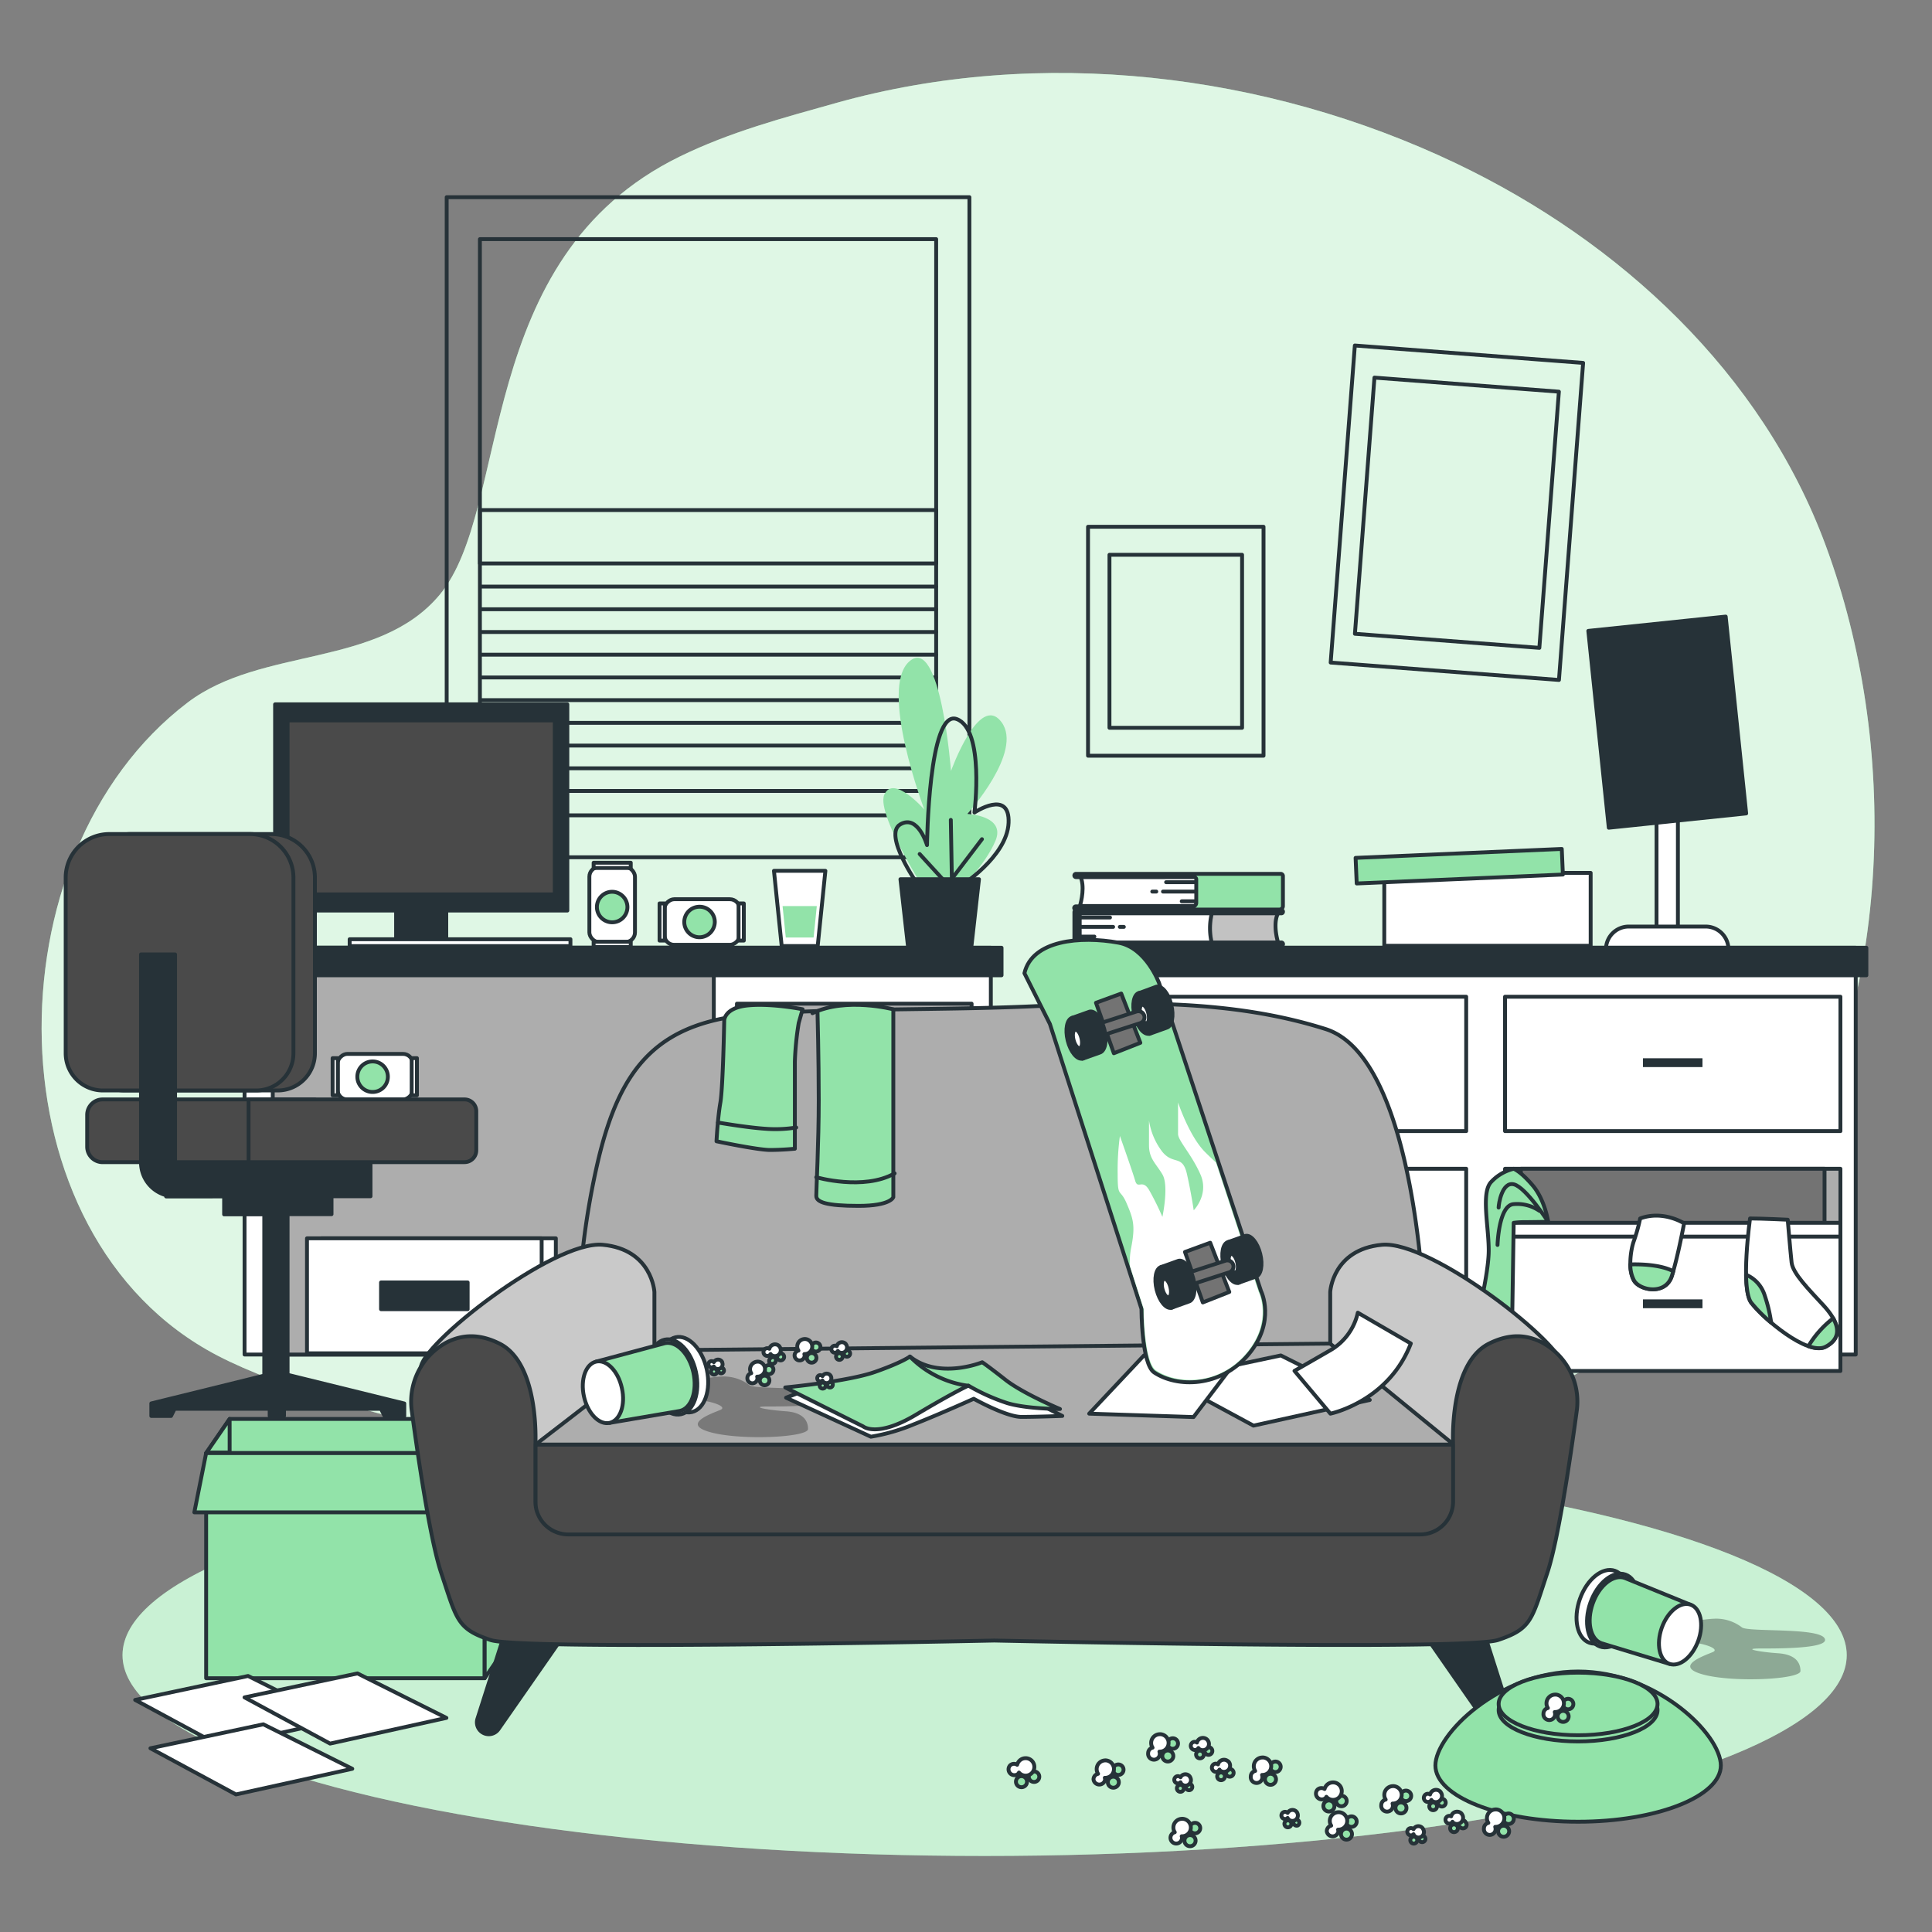 <svg xmlns="http://www.w3.org/2000/svg" xmlns:xlink="http://www.w3.org/1999/xlink" viewBox="0 0 500 500"><rect x="0" y="0" width="500" height="500" fill="#808080" stroke="none"/><defs><clipPath id="freepik--clip-path--inject-796"><path d="M313.7,236.05a16.1,16.1,0,0,0,0,8.37h17.22s-1.84-5.31,0-8.37Z" style="fill:#fff;stroke:#263238;stroke-linecap:round;stroke-linejoin:round"></path></clipPath></defs><g id="freepik--background-simple--inject-796"><path d="M462,305.85c27.74-48.45,29.61-113,10.46-164.76C456,96.54,419.28,62.55,376.9,42.31,327.73,18.83,269.12,11.85,216.35,26.66c-13.88,3.9-27.39,7.47-40.48,13.88-53.65,26.25-43.3,90.93-62.12,113.43-15.83,18.93-46.12,13.35-65.21,27.86C-3,221-3.11,319.92,56.34,350.85,119.4,383.66,393.29,425.85,462,305.85Z" style="fill:#92E3A9"></path><path d="M462,305.85c27.74-48.45,29.61-113,10.46-164.76C456,96.54,419.28,62.55,376.9,42.31,327.73,18.83,269.12,11.85,216.35,26.66c-13.88,3.9-27.39,7.47-40.48,13.88-53.65,26.25-43.3,90.93-62.12,113.43-15.83,18.93-46.12,13.35-65.21,27.86C-3,221-3.11,319.92,56.34,350.85,119.4,383.66,393.29,425.85,462,305.85Z" style="fill:#fff;opacity:0.7"></path></g><g id="freepik--Floor--inject-796"><ellipse cx="254.82" cy="428.35" rx="223.11" ry="51.97" style="fill:#92E3A9"></ellipse><ellipse cx="254.82" cy="428.35" rx="223.11" ry="51.97" style="fill:#fff;opacity:0.5"></ellipse></g><g id="freepik--Window--inject-796"><rect x="115.6" y="51.03" width="135.28" height="170.83" style="fill:none;stroke:#263238;stroke-linecap:round;stroke-linejoin:round"></rect><rect x="124.2" y="61.89" width="118.08" height="149.11" style="fill:none;stroke:#263238;stroke-linecap:round;stroke-linejoin:round"></rect><rect x="124.2" y="132" width="118.08" height="13.82" style="fill:none;stroke:#263238;stroke-linecap:round;stroke-linejoin:round"></rect><line x1="124.6" y1="151.8" x2="242.22" y2="151.8" style="fill:none;stroke:#263238;stroke-linecap:round;stroke-linejoin:round"></line><line x1="124.6" y1="157.68" x2="242.22" y2="157.68" style="fill:none;stroke:#263238;stroke-linecap:round;stroke-linejoin:round"></line><line x1="124.6" y1="163.56" x2="242.22" y2="163.56" style="fill:none;stroke:#263238;stroke-linecap:round;stroke-linejoin:round"></line><line x1="124.6" y1="169.44" x2="242.22" y2="169.44" style="fill:none;stroke:#263238;stroke-linecap:round;stroke-linejoin:round"></line><line x1="124.6" y1="175.32" x2="242.22" y2="175.32" style="fill:none;stroke:#263238;stroke-linecap:round;stroke-linejoin:round"></line><line x1="124.6" y1="181.19" x2="242.22" y2="181.19" style="fill:none;stroke:#263238;stroke-linecap:round;stroke-linejoin:round"></line><line x1="124.6" y1="187.07" x2="242.22" y2="187.07" style="fill:none;stroke:#263238;stroke-linecap:round;stroke-linejoin:round"></line><line x1="124.6" y1="192.95" x2="242.22" y2="192.95" style="fill:none;stroke:#263238;stroke-linecap:round;stroke-linejoin:round"></line><line x1="124.6" y1="198.83" x2="242.22" y2="198.83" style="fill:none;stroke:#263238;stroke-linecap:round;stroke-linejoin:round"></line><line x1="124.6" y1="204.7" x2="242.22" y2="204.7" style="fill:none;stroke:#263238;stroke-linecap:round;stroke-linejoin:round"></line></g><g id="freepik--Pictures--inject-796"><rect x="347.41" y="91.57" width="59.25" height="82.29" transform="translate(11.19 -28.3) rotate(4.36)" style="fill:none;stroke:#263238;stroke-linecap:round;stroke-linejoin:round"></rect><rect x="353.1" y="99.47" width="47.87" height="66.49" transform="translate(11.19 -28.3) rotate(4.36)" style="fill:none;stroke:#263238;stroke-linecap:round;stroke-linejoin:round"></rect><rect x="281.58" y="136.33" width="45.42" height="59.25" style="fill:none;stroke:#263238;stroke-linecap:round;stroke-linejoin:round"></rect><rect x="287.13" y="143.58" width="34.32" height="44.77" style="fill:none;stroke:#263238;stroke-linecap:round;stroke-linejoin:round"></rect></g><g id="freepik--furniture-2--inject-796"><rect x="152.53" y="224.37" width="11.8" height="19.45" rx="2.51" style="fill:#fff;stroke:#263238;stroke-linecap:round;stroke-linejoin:round"></rect><path d="M162.38,234.73a3.95,3.95,0,1,1-3.95-3.94A4,4,0,0,1,162.38,234.73Z" style="fill:#92E3A9;stroke:#263238;stroke-linecap:round;stroke-linejoin:round"></path><rect x="153.63" y="223.27" width="9.61" height="1.36" style="fill:#fff;stroke:#263238;stroke-linecap:round;stroke-linejoin:round"></rect><rect x="153.63" y="243.73" width="9.61" height="1.36" style="fill:#fff;stroke:#263238;stroke-linecap:round;stroke-linejoin:round"></rect><rect x="175.79" y="228.89" width="11.8" height="19.45" rx="2.51" transform="translate(420.3 56.93) rotate(90)" style="fill:#fff;stroke:#263238;stroke-linecap:round;stroke-linejoin:round"></rect><path d="M181.05,242.56a3.95,3.95,0,1,1,3.94-3.95A4,4,0,0,1,181.05,242.56Z" style="fill:#92E3A9;stroke:#263238;stroke-linecap:round;stroke-linejoin:round"></path><rect x="187.02" y="237.94" width="9.61" height="1.36" transform="translate(430.44 46.79) rotate(90)" style="fill:#fff;stroke:#263238;stroke-linecap:round;stroke-linejoin:round"></rect><rect x="166.57" y="237.94" width="9.61" height="1.36" transform="translate(409.99 67.24) rotate(90)" style="fill:#fff;stroke:#263238;stroke-linecap:round;stroke-linejoin:round"></rect><polygon points="213.61 225.37 200.3 225.37 202.3 244.84 211.62 244.84 213.61 225.37" style="fill:#fff;stroke:#263238;stroke-linecap:round;stroke-linejoin:round"></polygon><polygon points="202.53 234.49 203.36 242.62 210.56 242.62 211.39 234.49 202.53 234.49" style="fill:#92E3A9"></polygon><rect x="102.51" y="233.32" width="12.99" height="11.14" style="fill:#263238;stroke:#263238;stroke-linecap:round;stroke-linejoin:round"></rect><rect x="71.19" y="182.28" width="75.64" height="53.37" style="fill:#263238;stroke:#263238;stroke-linecap:round;stroke-linejoin:round"></rect><rect x="74.43" y="186.45" width="69.14" height="45.01" style="fill:#4a4a4a;stroke:#263238;stroke-linecap:round;stroke-linejoin:round"></rect><rect x="90.49" y="243.07" width="57.14" height="1.78" style="fill:#fff;stroke:#263238;stroke-linecap:round;stroke-linejoin:round"></rect><path d="M241.85,234.45s-15.35-23.41-13-28.78,10.36,3.83,10.36,3.83-11.89-31.47-3.83-38.37,10.74,28.4,10.74,28.4,7.29-20.34,13.05-12.67-8.83,23.79-8.83,23.79,10,.39,7.3,6.91-10,13.43-10,13.43Z" style="fill:#92E3A9"></path><path d="M237.63,229.08S228.42,216,233,213.34s6.91,5.37,6.91,5.37.39-35.3,7.68-32.62,4.6,24.18,4.6,24.18,9.21-6.14,8.83,2.69-12.66,16.5-12.66,16.5" style="fill:none;stroke:#263238;stroke-linecap:round;stroke-linejoin:round"></path><line x1="246.07" y1="229.84" x2="238.01" y2="221.02" style="fill:none;stroke:#263238;stroke-linecap:round;stroke-linejoin:round"></line><line x1="246.46" y1="234.06" x2="246.07" y2="212.19" style="fill:none;stroke:#263238;stroke-linecap:round;stroke-linejoin:round"></line><line x1="246.84" y1="226.77" x2="254.13" y2="217.18" style="fill:none;stroke:#263238;stroke-linecap:round;stroke-linejoin:round"></line><polygon points="253.36 227.54 233.03 227.54 235.06 245.58 251.33 245.58 253.36 227.54" style="fill:#263238;stroke:#263238;stroke-linecap:round;stroke-linejoin:round"></polygon><rect x="63.29" y="245.28" width="193.14" height="105.27" style="fill:#fff;stroke:#263238;stroke-linecap:round;stroke-linejoin:round"></rect><rect x="70.59" y="245.28" width="114.14" height="105.27" style="fill:#adadad;stroke:#263238;stroke-linecap:round;stroke-linejoin:round"></rect><rect x="60.53" y="245.28" width="198.67" height="7.12" style="fill:#263238;stroke:#263238;stroke-linecap:round;stroke-linejoin:round"></rect><rect x="190.72" y="299.69" width="60.73" height="29.75" style="fill:#fff;stroke:#263238;stroke-linecap:round;stroke-linejoin:round"></rect><rect x="190.72" y="259.75" width="60.73" height="29.75" style="fill:#adadad;stroke:#263238;stroke-linecap:round;stroke-linejoin:round"></rect><rect x="209.88" y="311.1" width="22.42" height="6.93" style="fill:#263238;stroke:#263238;stroke-linecap:round;stroke-linejoin:round"></rect><rect x="119.4" y="328.22" width="60.73" height="22.01" style="fill:#fff;stroke:#263238;stroke-linecap:round;stroke-linejoin:round"></rect><rect x="83.12" y="320.48" width="60.73" height="29.75" style="fill:#fff;stroke:#263238;stroke-linecap:round;stroke-linejoin:round"></rect><rect x="79.45" y="320.48" width="60.73" height="29.75" style="fill:#fff;stroke:#263238;stroke-linecap:round;stroke-linejoin:round"></rect><rect x="98.61" y="331.89" width="22.42" height="6.93" style="fill:#263238;stroke:#263238;stroke-linecap:round;stroke-linejoin:round"></rect></g><g id="freepik--Chair--inject-796"><rect x="91.18" y="268.93" width="11.8" height="19.45" rx="2.51" transform="translate(375.74 181.57) rotate(90)" style="fill:#fff;stroke:#263238;stroke-linecap:round;stroke-linejoin:round"></rect><path d="M96.44,282.6a3.95,3.95,0,1,1,3.94-3.94A3.94,3.94,0,0,1,96.44,282.6Z" style="fill:#92E3A9;stroke:#263238;stroke-linecap:round;stroke-linejoin:round"></path><rect x="102.42" y="277.98" width="9.61" height="1.36" transform="translate(385.88 171.43) rotate(90)" style="fill:#fff;stroke:#263238;stroke-linecap:round;stroke-linejoin:round"></rect><rect x="81.96" y="277.98" width="9.61" height="1.36" transform="translate(365.42 191.89) rotate(90)" style="fill:#fff;stroke:#263238;stroke-linecap:round;stroke-linejoin:round"></rect><path d="M33.85,215.85H70.23A11.28,11.28,0,0,1,81.5,227.13v45.45a9.63,9.63,0,0,1-9.63,9.63H32.2a9.63,9.63,0,0,1-9.63-9.63V227.13A11.28,11.28,0,0,1,33.85,215.85Z" style="fill:#4a4a4a;stroke:#263238;stroke-linecap:round;stroke-linejoin:round"></path><path d="M28.28,215.85H64.66a11.28,11.28,0,0,1,11.28,11.28v45.45a9.63,9.63,0,0,1-9.63,9.63H26.63A9.63,9.63,0,0,1,17,272.58V227.13A11.28,11.28,0,0,1,28.28,215.85Z" style="fill:#4a4a4a;stroke:#263238;stroke-linecap:round;stroke-linejoin:round"></path><path d="M26.56,284.53H81.5a0,0,0,0,1,0,0v16.24a0,0,0,0,1,0,0H26.56a4,4,0,0,1-4-4v-8.25A4,4,0,0,1,26.56,284.53Z" style="fill:#4a4a4a;stroke:#263238;stroke-linecap:round;stroke-linejoin:round"></path><path d="M64.33,284.53h55.88a3.05,3.05,0,0,1,3.05,3.05v10.13a3.05,3.05,0,0,1-3.05,3.05H64.33a0,0,0,0,1,0,0V284.53A0,0,0,0,1,64.33,284.53Z" style="fill:#4a4a4a;stroke:#263238;stroke-linecap:round;stroke-linejoin:round"></path><path d="M74.43,355.79V314.23H85.8v-4.64H95.89v-8.35H45.31V247H36.49v53.83a8.8,8.8,0,0,0,6.5,8.49v.32H58v4.64H68.39V356l-29.23,7.2v3.25h5.1l.93-1.86h24.6v1.86H73.5v-1.86H74v-2.78h.15L74,364.61h24.6l.93,1.86h5.1v-3.25Z" style="fill:#263238;stroke:#263238;stroke-linecap:round;stroke-linejoin:round"></path></g><g id="freepik--furniture-1--inject-796"><rect x="428.71" y="208.1" width="5.53" height="34.64" style="fill:#fff;stroke:#263238;stroke-linecap:round;stroke-linejoin:round"></rect><rect x="413.6" y="161.3" width="35.75" height="51.22" transform="translate(-17.02 45.64) rotate(-5.94)" style="fill:#263238;stroke:#263238;stroke-linecap:round;stroke-linejoin:round"></rect><path d="M447.32,245.69h-31.7a5.9,5.9,0,0,1,5.9-5.9h19.9a5.9,5.9,0,0,1,5.9,5.9Z" style="fill:#fff;stroke:#263238;stroke-linecap:round;stroke-linejoin:round"></path><rect x="358.25" y="225.9" width="53.41" height="18.86" style="fill:#fff;stroke:#263238;stroke-linecap:round;stroke-linejoin:round"></rect><rect x="350.95" y="220.85" width="53.41" height="6.63" transform="translate(-9.35 16.56) rotate(-2.48)" style="fill:#92E3A9;stroke:#263238;stroke-linecap:round;stroke-linejoin:round"></rect><rect x="278.92" y="235.74" width="43.42" height="8.89" style="fill:#fff;stroke:#263238;stroke-linecap:round;stroke-linejoin:round"></rect><line x1="279.65" y1="237.45" x2="287.27" y2="237.45" style="fill:none;stroke:#263238;stroke-linecap:round;stroke-linejoin:round"></line><line x1="289.81" y1="239.88" x2="290.85" y2="239.88" style="fill:none;stroke:#263238;stroke-linecap:round;stroke-linejoin:round"></line><line x1="279.53" y1="239.88" x2="288.08" y2="239.88" style="fill:none;stroke:#263238;stroke-linecap:round;stroke-linejoin:round"></line><line x1="279.71" y1="242.39" x2="283.23" y2="242.39" style="fill:none;stroke:#263238;stroke-linecap:round;stroke-linejoin:round"></line><path d="M313.7,236.05a16.1,16.1,0,0,0,0,8.37h17.22s-1.84-5.31,0-8.37Z" style="fill:#fff"></path><g style="clip-path:url(#freepik--clip-path--inject-796)"><path d="M313.7,236.05a16.1,16.1,0,0,0,0,8.37h17.22s-1.84-5.31,0-8.37Z" style="stroke:#263238;stroke-linecap:round;stroke-linejoin:round;opacity:0.24"></path></g><path d="M313.7,236.05a16.1,16.1,0,0,0,0,8.37h17.22s-1.84-5.31,0-8.37Z" style="fill:none;stroke:#263238;stroke-linecap:round;stroke-linejoin:round"></path><path d="M279.43,243v-6.07a.56.56,0,0,1,.56-.56h51.62a.42.42,0,0,0,.43-.42h0a.43.43,0,0,0-.43-.43h-53a.56.56,0,0,0-.56.56v7.77a.9.9,0,0,0,.91.91h52.66a.42.42,0,0,0,.43-.42h0a.43.43,0,0,0-.43-.43H280.34A.91.91,0,0,1,279.43,243Z" style="fill:#263238;stroke:#263238;stroke-linecap:round;stroke-linejoin:round"></path><path d="M279.47,234.48c.31-1,1.43-5.24,0-7.94h50v7.94Z" style="fill:#fff;stroke:#263238;stroke-linecap:round;stroke-linejoin:round"></path><line x1="309.41" y1="228.31" x2="301.79" y2="228.31" style="fill:none;stroke:#263238;stroke-linecap:round;stroke-linejoin:round"></line><line x1="299.25" y1="230.74" x2="298.21" y2="230.74" style="fill:none;stroke:#263238;stroke-linecap:round;stroke-linejoin:round"></line><line x1="309.53" y1="230.74" x2="300.98" y2="230.74" style="fill:none;stroke:#263238;stroke-linecap:round;stroke-linejoin:round"></line><line x1="309.35" y1="233.25" x2="305.83" y2="233.25" style="fill:none;stroke:#263238;stroke-linecap:round;stroke-linejoin:round"></line><path d="M309.59,233.67v-6.06A.58.58,0,0,0,309,227H278.46a.42.42,0,0,1-.42-.42h0a.42.42,0,0,1,.42-.43h53a.57.57,0,0,1,.56.57v7.76a.91.91,0,0,1-.91.91H278.46A.42.42,0,0,1,278,235h0a.42.42,0,0,1,.42-.43h30.22A.91.91,0,0,0,309.59,233.67Z" style="fill:#92E3A9;stroke:#263238;stroke-linecap:round;stroke-linejoin:round"></path><rect x="287.12" y="245.28" width="193.14" height="105.27" style="fill:#fff;stroke:#263238;stroke-linecap:round;stroke-linejoin:round"></rect><rect x="389.5" y="257.95" width="86.8" height="34.78" style="fill:#fff;stroke:#263238;stroke-linecap:round;stroke-linejoin:round"></rect><rect x="425.19" y="273.88" width="15.41" height="2.28" style="fill:#263238"></rect><rect x="292.65" y="257.95" width="86.8" height="34.78" style="fill:#fff;stroke:#263238;stroke-linecap:round;stroke-linejoin:round"></rect><rect x="328.34" y="273.88" width="15.41" height="2.28" style="fill:#263238"></rect><rect x="292.65" y="302.47" width="86.8" height="34.78" style="fill:#fff;stroke:#263238;stroke-linecap:round;stroke-linejoin:round"></rect><rect x="328.34" y="318.4" width="15.41" height="2.28" style="fill:#263238"></rect><rect x="389.5" y="302.48" width="86.8" height="34.78" style="fill:#adadad;stroke:#263238;stroke-linecap:round;stroke-linejoin:round"></rect><rect x="393.59" y="302.48" width="78.6" height="34.78" style="fill:#737373;stroke:#263238;stroke-linecap:round;stroke-linejoin:round"></rect><rect x="389.5" y="316.46" width="86.8" height="34.78" style="fill:#fff;stroke:#263238;stroke-linecap:round;stroke-linejoin:round"></rect><rect x="389.5" y="320.03" width="86.8" height="34.78" style="fill:#fff;stroke:#263238;stroke-linecap:round;stroke-linejoin:round"></rect><rect x="425.19" y="336.28" width="15.41" height="2.28" style="fill:#263238"></rect><path d="M391.74,302.48a11.65,11.65,0,0,0-5.89,3.47c-2.56,2.85-.57,11.4-.57,17.67s-3.42,19.66-3.42,19.66,7.13,3.7,8.27,3.7h1.14l.47-30.52a20.72,20.72,0,0,1,2.62-.17c1.42,0,6.31-.08,6.31-.08s-.85-5.7-4-9.41S391.74,302.48,391.74,302.48Z" style="fill:#92E3A9;stroke:#263238;stroke-linecap:round;stroke-linejoin:round"></path><path d="M400.67,316.21s-5.7-8.84-8.83-9.69-4,5.13-4,6" style="fill:none;stroke:#263238;stroke-linecap:round;stroke-linejoin:round"></path><path d="M387.56,322.19s.29-10,4-10.54a10.21,10.21,0,0,1,6.84,1.71" style="fill:none;stroke:#263238;stroke-linecap:round;stroke-linejoin:round"></path><rect x="284.35" y="245.28" width="198.67" height="7.12" style="fill:#263238;stroke:#263238;stroke-linecap:round;stroke-linejoin:round"></rect><path d="M452.91,315.34s-2.53,18,.32,21.81,14.53,13.9,19.27,11.37,3.16-6.63-.63-10.74-7.9-8.22-8.21-11.06-1-11.06-1-11.06S456.07,315.34,452.91,315.34Z" style="fill:#fff;stroke:#263238;stroke-linecap:round;stroke-linejoin:round"></path><path d="M453.23,337.15a37.13,37.13,0,0,0,5.15,5.15,38,38,0,0,0-1.68-7.05,8.52,8.52,0,0,0-4.82-5.35C451.94,333.09,452.29,335.9,453.23,337.15Z" style="fill:#92E3A9;stroke:#263238;stroke-linecap:round;stroke-linejoin:round"></path><path d="M472.5,348.52c3.42-1.82,3.54-4.47,1.93-7.34a25.92,25.92,0,0,0-6.42,7.21C469.77,349,471.34,349.14,472.5,348.52Z" style="fill:#92E3A9;stroke:#263238;stroke-linecap:round;stroke-linejoin:round"></path><path d="M424.47,315.34a44.93,44.93,0,0,1-1.58,5.69c-.95,2.53-1.58,7.9,0,10.43s8.21,3.79,9.79-1.27,3.16-13.59,3.16-13.59S430.47,313.13,424.47,315.34Z" style="fill:#fff;stroke:#263238;stroke-linecap:round;stroke-linejoin:round"></path><path d="M432.68,330.19q.18-.57.36-1.2c-3.27-1.69-8.26-1.84-11.11-1.76a8.54,8.54,0,0,0,1,4.23C424.47,334,431.1,335.25,432.68,330.19Z" style="fill:#92E3A9;stroke:#263238;stroke-linecap:round;stroke-linejoin:round"></path></g><g id="freepik--Box--inject-796"><polygon points="131.51 367.22 134.87 379.78 129.34 379.78 131.51 367.22" style="fill:#92E3A9;stroke:#263238;stroke-linecap:round;stroke-linejoin:round"></polygon><rect x="53.35" y="376.06" width="72.08" height="58.26" style="fill:#92E3A9;stroke:#263238;stroke-linecap:round;stroke-linejoin:round"></rect><polygon points="131.51 367.22 125.44 376.06 125.44 434.32 131.51 425.48 131.51 367.22" style="fill:#92E3A9;stroke:#263238;stroke-linecap:round;stroke-linejoin:round"></polygon><polygon points="59.43 367.22 53.35 376.06 125.44 376.06 131.51 367.22 59.43 367.22" style="fill:#92E3A9;stroke:#263238;stroke-linecap:round;stroke-linejoin:round"></polygon><polygon points="59.43 375.91 59.43 367.22 53.45 375.91 59.43 375.91" style="fill:#92E3A9;stroke:#263238;stroke-linecap:round;stroke-linejoin:round"></polygon><polygon points="53.35 376.06 50.29 391.39 123.26 391.39 125.44 376.06 53.35 376.06" style="fill:#92E3A9;stroke:#263238;stroke-linecap:round;stroke-linejoin:round"></polygon><polygon points="64.2 433.74 34.98 439.94 57.11 451.89 87.22 445.25 64.2 433.74" style="fill:#fff;stroke:#263238;stroke-linecap:round;stroke-linejoin:round"></polygon><polygon points="92.51 433.08 63.28 439.28 85.42 451.24 115.53 444.59 92.51 433.08" style="fill:#fff;stroke:#263238;stroke-linecap:round;stroke-linejoin:round"></polygon><polygon points="68.15 446.25 38.93 452.45 61.06 464.4 91.17 457.76 68.15 446.25" style="fill:#fff;stroke:#263238;stroke-linecap:round;stroke-linejoin:round"></polygon></g><g id="freepik--Couch--inject-796"><path d="M368.67,341.33s-1.74-67.41-25.57-75c-24.31-7.71-50.28-7.06-75.45-5.92-23.74,1.08-47.67.43-71.35,2-26.07,1.73-35.73,13.7-41.48,37.8a201.61,201.61,0,0,0-5.22,41.09l-5.81,17.43H374.48Z" style="fill:#adadad;stroke:#263238;stroke-linecap:round;stroke-linejoin:round"></path><path d="M169.36,349.46v-15.1s-.58-11-13.36-12.21-47.65,26.15-47.07,32,7,47.07,11,48.81,14.53,9.88,23.82,5.23S169.36,349.46,169.36,349.46Z" style="fill:#c9c9c9;stroke:#263238;stroke-linecap:round;stroke-linejoin:round"></path><path d="M344.26,349.46v-15.1s.58-11,13.37-12.21,47.65,26.15,47.07,32-7,47.07-11.05,48.81-14.52,9.88-23.82,5.23S344.26,349.46,344.26,349.46Z" style="fill:#c9c9c9;stroke:#263238;stroke-linecap:round;stroke-linejoin:round"></path><path d="M169.36,349.46a26.92,26.92,0,0,1-3.06,2.73c-7.81,6.44-27.74,21.68-27.74,21.68H376.22l-32-26.15Z" style="fill:#adadad;stroke:#263238;stroke-linecap:round;stroke-linejoin:round"></path><polygon points="138.56 373.87 138.56 397.89 376.06 397.89 376.22 373.87 138.56 373.87" style="fill:#4a4a4a;stroke:#263238;stroke-linecap:round;stroke-linejoin:round"></polygon><path d="M131,421.52l-7.44,23.3a3.08,3.08,0,0,0,2.93,4h0a3.06,3.06,0,0,0,2.52-1.32L146.7,422.1Z" style="fill:#263238;stroke:#263238;stroke-linecap:round;stroke-linejoin:round"></path><path d="M383.75,421.52l7.43,23.3a3.07,3.07,0,0,1-2.92,4h0a3.08,3.08,0,0,1-2.53-1.32L368.06,422.1Z" style="fill:#263238;stroke:#263238;stroke-linecap:round;stroke-linejoin:round"></path><path d="M398.79,347.29c-3.85-1.89-8.2-2.18-13.43.43-10.46,5.23-9.3,26.15-9.3,26.15v14.74a8.51,8.51,0,0,1-8.5,8.5H147.07a8.51,8.51,0,0,1-8.51-8.5V373.87s1.17-20.92-9.29-26.15c-5.23-2.61-9.59-2.32-13.44-.43a17.37,17.37,0,0,0-9.24,18c1.63,12.09,4.74,33.22,7.57,41.71,4.07,12.2,4.07,14.53,12.78,17.43,7.56,2.52,104.73.67,130.37.14,25.64.53,122.81,2.38,130.37-.14,8.72-2.9,8.72-5.23,12.78-17.43,2.83-8.49,5.94-29.63,7.58-41.71A17.36,17.36,0,0,0,398.79,347.29Z" style="fill:#4a4a4a;stroke:#263238;stroke-linecap:round;stroke-linejoin:round"></path><path d="M178.15,357.51s7.32-1.55,10.08-1.24a10.84,10.84,0,0,1,5.76,2.24c1.84,1.22,19.48,0,21.32,2.74S203.6,364,198.69,364s0,.92,4.6,1.23,5.83,2.45,5.83,4.6S192,372.84,184,370.7s.3-4.91,2.45-5.83-3.37-2.76-8.89-2.76-4.29-2.14,3.07-3.68" style="opacity:0.3"></path><path d="M182.92,354.44c1.16,5.33-.57,10.24-3.87,11s-6.92-3-8.09-8.35.57-10.24,3.87-11S181.75,349.1,182.92,354.44Z" style="fill:#fff;stroke:#263238;stroke-linecap:round;stroke-linejoin:round"></path><ellipse cx="174.12" cy="356.36" rx="6.12" ry="9.88" transform="translate(-72.02 45.35) rotate(-12.32)" style="fill:#fff;stroke:#263238;stroke-linecap:round;stroke-linejoin:round"></ellipse><path d="M172.1,347.61l-17.8,4.77,3.46,15.86,18.17-3.09c3-.66,4.57-5.11,3.52-9.95S175.1,347,172.1,347.61Z" style="fill:#92E3A9;stroke:#263238;stroke-linecap:round;stroke-linejoin:round"></path><path d="M160.94,359.24c1,4.38-.46,8.41-3.18,9s-5.68-2.48-6.64-6.86.47-8.41,3.18-9S160,354.86,160.94,359.24Z" style="fill:#fff;stroke:#263238;stroke-linecap:round;stroke-linejoin:round"></path><path d="M206.65,360.48l-3.21,1.24,21.94,10.1a49.7,49.7,0,0,0,11.09-3.2C243.37,365.91,252,362,252,362s8.38,4.69,12.32,4.69,10.6-.25,10.6-.25S267,362.46,264.81,361s-6.9-5.43-15.52-5.18-8.38-.74-15.29.74S206.65,360.48,206.65,360.48Z" style="fill:#fff;stroke:#263238;stroke-linecap:round;stroke-linejoin:round"></path><path d="M235.49,351.07s-2,1.52-9.08,4-23.19,4-23.19,4l20.17,10.09s3.53,3,13.61-3,13.62-7.56,13.62-7.56a51.87,51.87,0,0,0,10.08,4.53c5.05,1.52,13.62,1.52,13.62,1.52s-9.58-4-14.12-7.57-6-4.53-6-4.53S243.05,357.12,235.49,351.07Z" style="fill:#92E3A9;stroke:#263238;stroke-linecap:round;stroke-linejoin:round"></path><path d="M235.49,351.07a25.81,25.81,0,0,0,15.13,7.57" style="fill:none;stroke:#263238;stroke-linecap:round;stroke-linejoin:round"></path><path d="M435,420.19s7.32-1.55,10.08-1.24a10.91,10.91,0,0,1,5.76,2.24c1.84,1.22,19.48,0,21.32,2.74s-11.71,2.7-16.62,2.7,0,.92,4.6,1.23,5.82,2.45,5.82,4.6-17.16,3.06-25.13.92.3-4.91,2.45-5.83-3.37-2.76-8.89-2.76-4.29-2.14,3.06-3.68" style="opacity:0.3"></path><ellipse cx="414.63" cy="415.82" rx="9.88" ry="6.12" transform="translate(-115.77 667.79) rotate(-70.49)" style="fill:#fff;stroke:#263238;stroke-linecap:round;stroke-linejoin:round"></ellipse><ellipse cx="417.35" cy="416.78" rx="9.88" ry="6.12" transform="translate(-114.87 671) rotate(-70.49)" style="fill:#fff;stroke:#263238;stroke-linecap:round;stroke-linejoin:round"></ellipse><path d="M414.45,425.27l17.64,5.35,5.42-15.31-17.06-6.95c-2.9-1-6.58,1.93-8.24,6.6S411.56,424.25,414.45,425.27Z" style="fill:#92E3A9;stroke:#263238;stroke-linecap:round;stroke-linejoin:round"></path><path d="M430.06,421.28c1.5-4.22,4.84-6.9,7.45-6s3.53,5.1,2,9.33-4.83,6.9-7.45,6S428.57,425.51,430.06,421.28Z" style="fill:#fff;stroke:#263238;stroke-linecap:round;stroke-linejoin:round"></path><path d="M187.43,264.11s-.32,17.39-1,21.25-1,10-1,10,10.62,2.25,13.84,2.25,6.44-.32,6.44-.32V274.74a75.48,75.48,0,0,1,1-10l1-3.54s-8.05-1.61-14.17-1S187.43,264.11,187.43,264.11Z" style="fill:#92E3A9;stroke:#263238;stroke-linecap:round;stroke-linejoin:round"></path><path d="M211.57,261.86s.32,11.91.32,22.85-.64,23.18-.64,24.79,2.57,2.58,10.94,2.58,9-2.26,9-2.26v-48.6s-12.23-3.22-20.93,1" style="fill:#92E3A9;stroke:#263238;stroke-linecap:round;stroke-linejoin:round"></path><path d="M211.25,304.67s12.23,3.54,20.28-1" style="fill:none;stroke:#263238;stroke-linecap:round;stroke-linejoin:round"></path><path d="M185.82,290.51s7.4,1.29,12.23,1.61a33.94,33.94,0,0,0,8-.32" style="fill:none;stroke:#263238;stroke-linecap:round;stroke-linejoin:round"></path><path d="M445.35,456.91c0,8-16.54,14.55-36.94,14.55s-36.93-6.52-36.93-14.55,16.53-24.32,36.93-24.32S445.35,448.87,445.35,456.91Z" style="fill:#92E3A9;stroke:#263238;stroke-linecap:round;stroke-linejoin:round"></path><ellipse cx="408.41" cy="442.58" rx="20.56" ry="8.1" style="fill:#92E3A9;stroke:#263238;stroke-linecap:round;stroke-linejoin:round"></ellipse><ellipse cx="408.41" cy="440.98" rx="20.56" ry="8.1" style="fill:#92E3A9;stroke:#263238;stroke-linecap:round;stroke-linejoin:round"></ellipse><path d="M365.21,464.65a1.36,1.36,0,1,1-2.71,0,1.36,1.36,0,0,1,2.71,0Z" style="fill:#92E3A9;stroke:#263238;stroke-linecap:round;stroke-linejoin:round"></path><path d="M360.52,462.25a2.26,2.26,0,0,0-2.26,2.26,2.29,2.29,0,0,0,.35,1.22,1.48,1.48,0,0,0-1.14,1.43,1.51,1.51,0,1,0,3,0,1.77,1.77,0,0,0-.08-.4h.11a2.26,2.26,0,0,0,0-4.52Z" style="fill:#fff;stroke:#263238;stroke-linecap:round;stroke-linejoin:round"></path><circle cx="362.57" cy="467.89" r="1.43" style="fill:#92E3A9;stroke:#263238;stroke-linecap:round;stroke-linejoin:round"></circle><path d="M310.62,473.11a1.36,1.36,0,1,1-1.35-1.36A1.35,1.35,0,0,1,310.62,473.11Z" style="fill:#92E3A9;stroke:#263238;stroke-linecap:round;stroke-linejoin:round"></path><path d="M305.93,470.71a2.26,2.26,0,0,0-2.26,2.26,2.18,2.18,0,0,0,.36,1.21,1.49,1.49,0,1,0,1.87,1.44,1.29,1.29,0,0,0-.08-.4h.11a2.26,2.26,0,0,0,0-4.52Z" style="fill:#fff;stroke:#263238;stroke-linecap:round;stroke-linejoin:round"></path><path d="M309.42,476.35a1.44,1.44,0,1,1-1.43-1.43A1.43,1.43,0,0,1,309.42,476.35Z" style="fill:#92E3A9;stroke:#263238;stroke-linecap:round;stroke-linejoin:round"></path><path d="M335.89,472.42A.85.85,0,0,1,335,471a.86.86,0,0,1,1.16.31A.84.84,0,0,1,335.89,472.42Z" style="fill:#92E3A9;stroke:#263238;stroke-linecap:round;stroke-linejoin:round"></path><path d="M335.72,469.12a1.41,1.41,0,0,0-2.48.06.94.94,0,0,0-1.49,1.12,1,1,0,0,0,1.3.35,1.54,1.54,0,0,0,.19-.17l0,.06a1.42,1.42,0,1,0,2.46-1.42Z" style="fill:#fff;stroke:#263238;stroke-linecap:round;stroke-linejoin:round"></path><path d="M333.75,472.79a.89.89,0,0,1-1.22-.33.9.9,0,1,1,1.22.33Z" style="fill:#92E3A9;stroke:#263238;stroke-linecap:round;stroke-linejoin:round"></path><path d="M368.47,476.63a.85.85,0,1,1,.31-1.16A.84.84,0,0,1,368.47,476.63Z" style="fill:#92E3A9;stroke:#263238;stroke-linecap:round;stroke-linejoin:round"></path><path d="M368.3,473.33a1.4,1.4,0,0,0-2.48.06.94.94,0,1,0-.19,1.47,1.54,1.54,0,0,0,.19-.17l0,.06a1.42,1.42,0,1,0,2.45-1.42Z" style="fill:#fff;stroke:#263238;stroke-linecap:round;stroke-linejoin:round"></path><path d="M366.33,477a.89.89,0,0,1-1.22-.32.9.9,0,0,1,.33-1.23.89.89,0,0,1,.89,1.55Z" style="fill:#92E3A9;stroke:#263238;stroke-linecap:round;stroke-linejoin:round"></path><path d="M407.18,441a1.36,1.36,0,1,1-1.36-1.35A1.36,1.36,0,0,1,407.18,441Z" style="fill:#92E3A9;stroke:#263238;stroke-linecap:round;stroke-linejoin:round"></path><path d="M402.49,438.56a2.26,2.26,0,0,0-2.26,2.26,2.21,2.21,0,0,0,.36,1.22,1.48,1.48,0,0,0-1.14,1.43,1.51,1.51,0,1,0,3,0,1.35,1.35,0,0,0-.08-.4h.11a2.26,2.26,0,0,0,0-4.52Z" style="fill:#fff;stroke:#263238;stroke-linecap:round;stroke-linejoin:round"></path><circle cx="404.54" cy="444.2" r="1.43" style="fill:#92E3A9;stroke:#263238;stroke-linecap:round;stroke-linejoin:round"></circle><path d="M391.77,470.68a1.36,1.36,0,1,1-1.35-1.35A1.35,1.35,0,0,1,391.77,470.68Z" style="fill:#92E3A9;stroke:#263238;stroke-linecap:round;stroke-linejoin:round"></path><path d="M387.08,468.28a2.26,2.26,0,0,0-2.26,2.26,2.21,2.21,0,0,0,.36,1.22,1.48,1.48,0,0,0-1.14,1.43,1.51,1.51,0,1,0,3,0,1.35,1.35,0,0,0-.08-.4h.11a2.26,2.26,0,0,0,0-4.52Z" style="fill:#fff;stroke:#263238;stroke-linecap:round;stroke-linejoin:round"></path><circle cx="389.14" cy="473.92" r="1.43" style="fill:#92E3A9;stroke:#263238;stroke-linecap:round;stroke-linejoin:round"></circle><path d="M351.11,471.43a1.36,1.36,0,1,1-1.36-1.36A1.35,1.35,0,0,1,351.11,471.43Z" style="fill:#92E3A9;stroke:#263238;stroke-linecap:round;stroke-linejoin:round"></path><path d="M346.41,469a2.25,2.25,0,0,0-1.9,3.47,1.49,1.49,0,0,0-1.14,1.44,1.51,1.51,0,0,0,3,0,1.35,1.35,0,0,0-.08-.4h.11a2.26,2.26,0,0,0,0-4.52Z" style="fill:#fff;stroke:#263238;stroke-linecap:round;stroke-linejoin:round"></path><circle cx="348.47" cy="474.67" r="1.43" style="fill:#92E3A9;stroke:#263238;stroke-linecap:round;stroke-linejoin:round"></circle><path d="M348.1,467.09a1.36,1.36,0,1,1,.06-1.92A1.36,1.36,0,0,1,348.1,467.09Z" style="fill:#92E3A9;stroke:#263238;stroke-linecap:round;stroke-linejoin:round"></path><path d="M346.64,462a2.26,2.26,0,0,0-3.2-.1,2.39,2.39,0,0,0-.64,1.09,1.48,1.48,0,0,0-1.82.15,1.51,1.51,0,0,0,2.06,2.2,1.78,1.78,0,0,0,.23-.33s0,.06.07.08a2.26,2.26,0,1,0,3.3-3.09Z" style="fill:#fff;stroke:#263238;stroke-linecap:round;stroke-linejoin:round"></path><path d="M344.91,468.42a1.43,1.43,0,1,1,.06-2A1.42,1.42,0,0,1,344.91,468.42Z" style="fill:#92E3A9;stroke:#263238;stroke-linecap:round;stroke-linejoin:round"></path><path d="M379.28,472.92a1,1,0,0,1-1.34,0,1,1,0,1,1,1.39-1.3A.94.94,0,0,1,379.28,472.92Z" style="fill:#92E3A9;stroke:#263238;stroke-linecap:round;stroke-linejoin:round"></path><path d="M378.26,469.36a1.59,1.59,0,0,0-2.25-.07,1.69,1.69,0,0,0-.45.77,1,1,0,1,0,.17,1.65,1,1,0,0,0,.17-.24.25.25,0,0,0,0,.07,1.59,1.59,0,0,0,2.32-2.18Z" style="fill:#fff;stroke:#263238;stroke-linecap:round;stroke-linejoin:round"></path><path d="M377,473.86a1,1,0,1,1,0-1.42A1,1,0,0,1,377,473.86Z" style="fill:#92E3A9;stroke:#263238;stroke-linecap:round;stroke-linejoin:round"></path><path d="M373.82,467.27a1,1,0,0,1-1.34,0,1,1,0,1,1,1.34,0Z" style="fill:#92E3A9;stroke:#263238;stroke-linecap:round;stroke-linejoin:round"></path><path d="M372.8,463.71a1.59,1.59,0,0,0-2.25-.07,1.64,1.64,0,0,0-.45.77,1,1,0,0,0-1.28.1,1.06,1.06,0,1,0,1.45,1.55,1,1,0,0,0,.17-.24.25.25,0,0,0,0,.07,1.59,1.59,0,0,0,2.32-2.18Z" style="fill:#fff;stroke:#263238;stroke-linecap:round;stroke-linejoin:round"></path><path d="M371.58,468.21a1,1,0,1,1,.05-1.42A1,1,0,0,1,371.58,468.21Z" style="fill:#92E3A9;stroke:#263238;stroke-linecap:round;stroke-linejoin:round"></path><path d="M304.87,451.21a1.36,1.36,0,1,1-1.36-1.35A1.36,1.36,0,0,1,304.87,451.21Z" style="fill:#92E3A9;stroke:#263238;stroke-linecap:round;stroke-linejoin:round"></path><path d="M300.18,448.81a2.26,2.26,0,0,0-2.26,2.26,2.21,2.21,0,0,0,.36,1.22,1.48,1.48,0,0,0-1.14,1.43,1.51,1.51,0,1,0,3,0,1.35,1.35,0,0,0-.08-.4h.11a2.26,2.26,0,0,0,0-4.52Z" style="fill:#fff;stroke:#263238;stroke-linecap:round;stroke-linejoin:round"></path><circle cx="302.23" cy="454.45" r="1.43" style="fill:#92E3A9;stroke:#263238;stroke-linecap:round;stroke-linejoin:round"></circle><path d="M308.14,463.19a.85.85,0,1,1,.31-1.16A.85.85,0,0,1,308.14,463.19Z" style="fill:#92E3A9;stroke:#263238;stroke-linecap:round;stroke-linejoin:round"></path><path d="M308,459.89a1.41,1.41,0,0,0-1.93-.52,1.39,1.39,0,0,0-.55.58.94.94,0,1,0-.19,1.46.74.74,0,0,0,.19-.16l0,.06a1.42,1.42,0,1,0,2.45-1.42Z" style="fill:#fff;stroke:#263238;stroke-linecap:round;stroke-linejoin:round"></path><path d="M306,463.55a.9.9,0,1,1-.9-1.55.9.9,0,0,1,.9,1.55Z" style="fill:#92E3A9;stroke:#263238;stroke-linecap:round;stroke-linejoin:round"></path><path d="M331.44,457.24a1.36,1.36,0,1,1-1.36-1.35A1.36,1.36,0,0,1,331.44,457.24Z" style="fill:#92E3A9;stroke:#263238;stroke-linecap:round;stroke-linejoin:round"></path><path d="M326.74,454.84a2.26,2.26,0,0,0-2.26,2.26,2.3,2.3,0,0,0,.36,1.22,1.48,1.48,0,0,0-1.14,1.43,1.51,1.51,0,1,0,3,0,1.35,1.35,0,0,0-.08-.4h.11a2.26,2.26,0,0,0,0-4.52Z" style="fill:#fff;stroke:#263238;stroke-linecap:round;stroke-linejoin:round"></path><path d="M330.23,460.48a1.43,1.43,0,1,1-1.43-1.43A1.43,1.43,0,0,1,330.23,460.48Z" style="fill:#92E3A9;stroke:#263238;stroke-linecap:round;stroke-linejoin:round"></path><path d="M290.77,458a1.36,1.36,0,1,1-1.36-1.36A1.35,1.35,0,0,1,290.77,458Z" style="fill:#92E3A9;stroke:#263238;stroke-linecap:round;stroke-linejoin:round"></path><path d="M286.08,455.59a2.26,2.26,0,0,0-2.26,2.26,2.18,2.18,0,0,0,.36,1.21A1.49,1.49,0,0,0,283,460.5a1.51,1.51,0,0,0,3,0,1.67,1.67,0,0,0-.08-.4h.11a2.26,2.26,0,0,0,0-4.52Z" style="fill:#fff;stroke:#263238;stroke-linecap:round;stroke-linejoin:round"></path><circle cx="288.13" cy="461.23" r="1.43" style="fill:#92E3A9;stroke:#263238;stroke-linecap:round;stroke-linejoin:round"></circle><path d="M268.54,460.8a1.36,1.36,0,1,1,.06-1.92A1.36,1.36,0,0,1,268.54,460.8Z" style="fill:#92E3A9;stroke:#263238;stroke-linecap:round;stroke-linejoin:round"></path><path d="M267.08,455.73a2.26,2.26,0,0,0-3.2-.1,2.34,2.34,0,0,0-.64,1.09,1.48,1.48,0,0,0-1.82.15,1.51,1.51,0,0,0,2.06,2.2,1.78,1.78,0,0,0,.23-.33.5.5,0,0,1,.07.08,2.26,2.26,0,1,0,3.3-3.09Z" style="fill:#fff;stroke:#263238;stroke-linecap:round;stroke-linejoin:round"></path><path d="M265.35,462.13a1.43,1.43,0,1,1,.06-2A1.42,1.42,0,0,1,265.35,462.13Z" style="fill:#92E3A9;stroke:#263238;stroke-linecap:round;stroke-linejoin:round"></path><path d="M319,459.48a1,1,0,1,1,0-1.35A1,1,0,0,1,319,459.48Z" style="fill:#92E3A9;stroke:#263238;stroke-linecap:round;stroke-linejoin:round"></path><path d="M317.92,455.92a1.58,1.58,0,0,0-2.24-.07,1.56,1.56,0,0,0-.45.77,1,1,0,0,0-1.29.1,1.07,1.07,0,0,0,0,1.5,1,1,0,0,0,1.49,0,1.31,1.31,0,0,0,.17-.24l0,.07a1.59,1.59,0,0,0,2.32-2.18Z" style="fill:#fff;stroke:#263238;stroke-linecap:round;stroke-linejoin:round"></path><path d="M316.71,460.42a1,1,0,1,1,0-1.42A1,1,0,0,1,316.71,460.42Z" style="fill:#92E3A9;stroke:#263238;stroke-linecap:round;stroke-linejoin:round"></path><path d="M313.49,453.83a1,1,0,1,1,0-1.35A1,1,0,0,1,313.49,453.83Z" style="fill:#92E3A9;stroke:#263238;stroke-linecap:round;stroke-linejoin:round"></path><path d="M312.46,450.27a1.58,1.58,0,0,0-2.24-.07,1.52,1.52,0,0,0-.45.77,1,1,0,0,0-1.29.1,1.07,1.07,0,0,0,0,1.5,1.06,1.06,0,0,0,1.49.05,1.31,1.31,0,0,0,.17-.24s0,.05,0,.06a1.58,1.58,0,1,0,2.31-2.17Z" style="fill:#fff;stroke:#263238;stroke-linecap:round;stroke-linejoin:round"></path><path d="M311.25,454.77a1,1,0,1,1,0-1.42A1,1,0,0,1,311.25,454.77Z" style="fill:#92E3A9;stroke:#263238;stroke-linecap:round;stroke-linejoin:round"></path><path d="M212.33,348.61a1.17,1.17,0,1,1-1.17-1.17A1.17,1.17,0,0,1,212.33,348.61Z" style="fill:#92E3A9;stroke:#263238;stroke-linecap:round;stroke-linejoin:round"></path><path d="M208.28,346.54a1.95,1.95,0,0,0-1.64,3,1.28,1.28,0,0,0-1,1.24,1.3,1.3,0,0,0,2.6,0,1.28,1.28,0,0,0-.07-.35h.09a1.95,1.95,0,0,0,0-3.9Z" style="fill:#fff;stroke:#263238;stroke-linecap:round;stroke-linejoin:round"></path><path d="M211.29,351.41a1.24,1.24,0,1,1-1.23-1.24A1.23,1.23,0,0,1,211.29,351.41Z" style="fill:#92E3A9;stroke:#263238;stroke-linecap:round;stroke-linejoin:round"></path><path d="M187,355.32a.73.73,0,1,1-.73-1.27.73.73,0,0,1,.73,1.27Z" style="fill:#92E3A9;stroke:#263238;stroke-linecap:round;stroke-linejoin:round"></path><path d="M186.89,352.47a1.22,1.22,0,0,0-1.67-.45,1.28,1.28,0,0,0-.48.5.8.8,0,0,0-1-.15.82.82,0,0,0,.82,1.42.77.77,0,0,0,.16-.15l0,.05a1.22,1.22,0,0,0,2.12-1.22Z" style="fill:#fff;stroke:#263238;stroke-linecap:round;stroke-linejoin:round"></path><path d="M185.19,355.63a.78.78,0,1,1,.28-1.06A.77.77,0,0,1,185.19,355.63Z" style="fill:#92E3A9;stroke:#263238;stroke-linecap:round;stroke-linejoin:round"></path><path d="M215.15,359a.75.75,0,0,1-1-.27.74.74,0,1,1,1,.27Z" style="fill:#92E3A9;stroke:#263238;stroke-linecap:round;stroke-linejoin:round"></path><path d="M215,356.1a1.22,1.22,0,0,0-1.67-.45,1.19,1.19,0,0,0-.47.5.8.8,0,0,0-1-.15.82.82,0,0,0,.81,1.42.83.83,0,0,0,.17-.15s0,0,0,.05A1.22,1.22,0,1,0,215,356.1Z" style="fill:#fff;stroke:#263238;stroke-linecap:round;stroke-linejoin:round"></path><path d="M213.3,359.26a.77.77,0,0,1-1.06-.28.78.78,0,1,1,1.06.28Z" style="fill:#92E3A9;stroke:#263238;stroke-linecap:round;stroke-linejoin:round"></path><path d="M200.16,354.46a1.17,1.17,0,1,1-1.17-1.17A1.17,1.17,0,0,1,200.16,354.46Z" style="fill:#92E3A9;stroke:#263238;stroke-linecap:round;stroke-linejoin:round"></path><path d="M196.11,352.39a2,2,0,0,0-2,1.95,2,2,0,0,0,.31,1.05,1.27,1.27,0,0,0-1,1.23,1.3,1.3,0,1,0,2.53-.34h.09a1.95,1.95,0,0,0,0-3.9Z" style="fill:#fff;stroke:#263238;stroke-linecap:round;stroke-linejoin:round"></path><path d="M199.12,357.25a1.24,1.24,0,1,1-1.23-1.23A1.23,1.23,0,0,1,199.12,357.25Z" style="fill:#92E3A9;stroke:#263238;stroke-linecap:round;stroke-linejoin:round"></path><path d="M202.67,351.8a.91.91,0,0,1-1.29,0,.91.91,0,1,1,1.29,0Z" style="fill:#92E3A9;stroke:#263238;stroke-linecap:round;stroke-linejoin:round"></path><path d="M201.69,348.4a1.52,1.52,0,0,0-2.15-.07,1.48,1.48,0,0,0-.43.73,1,1,0,1,0,.16,1.58.89.89,0,0,0,.16-.22l0,.06a1.52,1.52,0,1,0,2.22-2.08Z" style="fill:#fff;stroke:#263238;stroke-linecap:round;stroke-linejoin:round"></path><path d="M200.53,352.7a1,1,0,0,1-1.36,0,1,1,0,0,1,1.4-1.32A1,1,0,0,1,200.53,352.7Z" style="fill:#92E3A9;stroke:#263238;stroke-linecap:round;stroke-linejoin:round"></path><path d="M219.77,350.87a.82.82,0,1,1,0-1.16A.82.82,0,0,1,219.77,350.87Z" style="fill:#92E3A9;stroke:#263238;stroke-linecap:round;stroke-linejoin:round"></path><path d="M218.88,347.8a1.36,1.36,0,0,0-2.32.6.91.91,0,1,0,.14,1.42.72.72,0,0,0,.14-.2.21.21,0,0,1,0,.06,1.37,1.37,0,1,0,2-1.88Z" style="fill:#fff;stroke:#263238;stroke-linecap:round;stroke-linejoin:round"></path><path d="M217.83,351.68a.86.86,0,1,1,0-1.22A.86.86,0,0,1,217.83,351.68Z" style="fill:#92E3A9;stroke:#263238;stroke-linecap:round;stroke-linejoin:round"></path><polygon points="331.47 350.79 302.25 356.99 324.39 368.95 354.5 362.31 331.47 350.79" style="fill:#fff;stroke:#263238;stroke-linecap:round;stroke-linejoin:round"></polygon><polygon points="296.05 350.79 281.88 365.85 308.89 366.73 319.96 352.12 296.05 350.79" style="fill:#fff;stroke:#263238;stroke-linecap:round;stroke-linejoin:round"></polygon><path d="M351.4,339.72a14.94,14.94,0,0,1-7.14,9.74c-6.15,3.55-9.25,5.32-9.25,5.32l9.3,11.07s15.06-3.1,20.81-18.16Z" style="fill:#fff;stroke:#263238;stroke-linecap:round;stroke-linejoin:round"></path><path d="M265.12,251.87,271.71,265l23.7,73.73s0,14.26,3.29,16.46c5.92,3.95,17.11,3.95,24.36-4.61s3.29-16.45,3.29-16.45L300,254.5s-3.29-9.22-10.53-10.53C279.55,242.16,267.1,243.31,265.12,251.87Z" style="fill:#92E3A9;stroke:#263238;stroke-linecap:round;stroke-linejoin:round"></path><path d="M314.69,300.85c-.82-.77-1.78-1.65-2.86-2.74-4.05-4.06-6.95-12.78-6.95-12.78v8.13c0,1.75,3.48,5.23,5.79,10.47s-1.74,9.29-1.74,9.29-.57-4.06-1.73-9.29-3.48-2.33-6.37-5.82a17.62,17.62,0,0,1-3.47-8.13v6.39c0,3.49,1.73,4.65,3.47,7.56s0,11,0,11a71.47,71.47,0,0,0-3.47-7c-1.74-2.9-2.9,0-3.59-2.4s-3.94-11.54-3.94-11.54a66.76,66.76,0,0,0-.58,9.88c0,6.39.58,3.48,2.32,7.55s2.31,5.81,1.15,11.62a20.12,20.12,0,0,0-.32,4.53L296,338.78s0,13.76,3.17,15.88c5.69,3.82,16.45,3.82,23.41-4.44s3.17-15.89,3.17-15.89Z" style="fill:#fff"></path><polygon points="290.18 257.13 283.64 259.52 288.26 272.58 295.12 269.88 290.18 257.13" style="fill:#737373;stroke:#263238;stroke-linecap:round;stroke-linejoin:round"></polygon><path d="M303.12,260c-.72-2.91-2.44-5-3.84-4.65L294.82,257l2.64,10.57,4.46-1.6C303.32,265.58,303.85,262.93,303.12,260Z" style="fill:#263238;stroke:#263238;stroke-linecap:round;stroke-linejoin:round"></path><path d="M298.66,261.61c.73,2.91.19,5.56-1.2,5.91s-3.11-1.74-3.84-4.66-.19-5.56,1.2-5.9S297.93,258.69,298.66,261.61Z" style="fill:#263238;stroke:#263238;stroke-linecap:round;stroke-linejoin:round"></path><path d="M297.17,262.17c.33,1.31.14,2.49-.42,2.63s-1.29-.81-1.61-2.13-.14-2.49.42-2.63S296.84,260.85,297.17,262.17Z" style="fill:#fff;stroke:#263238;stroke-linecap:round;stroke-linejoin:round"></path><path d="M284.6,268.11a1.58,1.58,0,0,1-.49-3.08l10-3.25a1.59,1.59,0,0,1,2,1,1.57,1.57,0,0,1-1,2l-10,3.24A1.4,1.4,0,0,1,284.6,268.11Z" style="fill:#737373;stroke:#263238;stroke-linecap:round;stroke-linejoin:round"></path><path d="M285.82,266.46c-.73-2.92-2.45-5-3.84-4.65l-4.46,1.59L280.16,274l4.46-1.59C286,272,286.55,269.37,285.82,266.46Z" style="fill:#263238;stroke:#263238;stroke-linecap:round;stroke-linejoin:round"></path><path d="M281.36,268.05c.72,2.92.19,5.56-1.2,5.91s-3.11-1.73-3.84-4.65-.19-5.56,1.2-5.91S280.63,265.13,281.36,268.05Z" style="fill:#263238;stroke:#263238;stroke-linecap:round;stroke-linejoin:round"></path><path d="M279.86,268.61c.33,1.32.14,2.5-.42,2.64s-1.28-.82-1.61-2.13-.14-2.49.42-2.63S279.54,267.3,279.86,268.61Z" style="fill:#fff;stroke:#263238;stroke-linecap:round;stroke-linejoin:round"></path><polygon points="313.2 321.62 306.67 324.01 311.29 337.07 318.14 334.36 313.2 321.62" style="fill:#737373;stroke:#263238;stroke-linecap:round;stroke-linejoin:round"></polygon><path d="M326.15,324.5c-.73-2.92-2.45-5-3.84-4.65l-4.46,1.59L320.49,332l4.46-1.59C326.34,330.06,326.88,327.42,326.15,324.5Z" style="fill:#263238;stroke:#263238;stroke-linecap:round;stroke-linejoin:round"></path><path d="M321.69,326.09c.73,2.92.19,5.57-1.2,5.91s-3.11-1.73-3.84-4.65-.19-5.56,1.2-5.91S321,323.18,321.69,326.09Z" style="fill:#263238;stroke:#263238;stroke-linecap:round;stroke-linejoin:round"></path><path d="M320.19,326.65c.33,1.32.14,2.5-.42,2.64s-1.28-.81-1.61-2.13-.14-2.49.42-2.63S319.87,325.34,320.19,326.65Z" style="fill:#fff;stroke:#263238;stroke-linecap:round;stroke-linejoin:round"></path><path d="M307.62,332.6a1.58,1.58,0,0,1-.48-3.09l10-3.24a1.58,1.58,0,1,1,1,3l-10,3.24A1.62,1.62,0,0,1,307.62,332.6Z" style="fill:#737373;stroke:#263238;stroke-linecap:round;stroke-linejoin:round"></path><path d="M308.84,330.94c-.73-2.91-2.45-5-3.84-4.65l-4.46,1.6,2.64,10.56,4.46-1.6C309,336.51,309.57,333.86,308.84,330.94Z" style="fill:#263238;stroke:#263238;stroke-linecap:round;stroke-linejoin:round"></path><path d="M304.38,332.54c.73,2.91.19,5.56-1.2,5.91s-3.11-1.74-3.84-4.65-.19-5.57,1.2-5.91S303.65,329.62,304.38,332.54Z" style="fill:#263238;stroke:#263238;stroke-linecap:round;stroke-linejoin:round"></path><path d="M302.89,333.1c.33,1.31.14,2.49-.43,2.63s-1.28-.81-1.61-2.12-.14-2.5.43-2.64S302.56,331.78,302.89,333.1Z" style="fill:#fff;stroke:#263238;stroke-linecap:round;stroke-linejoin:round"></path></g></svg>